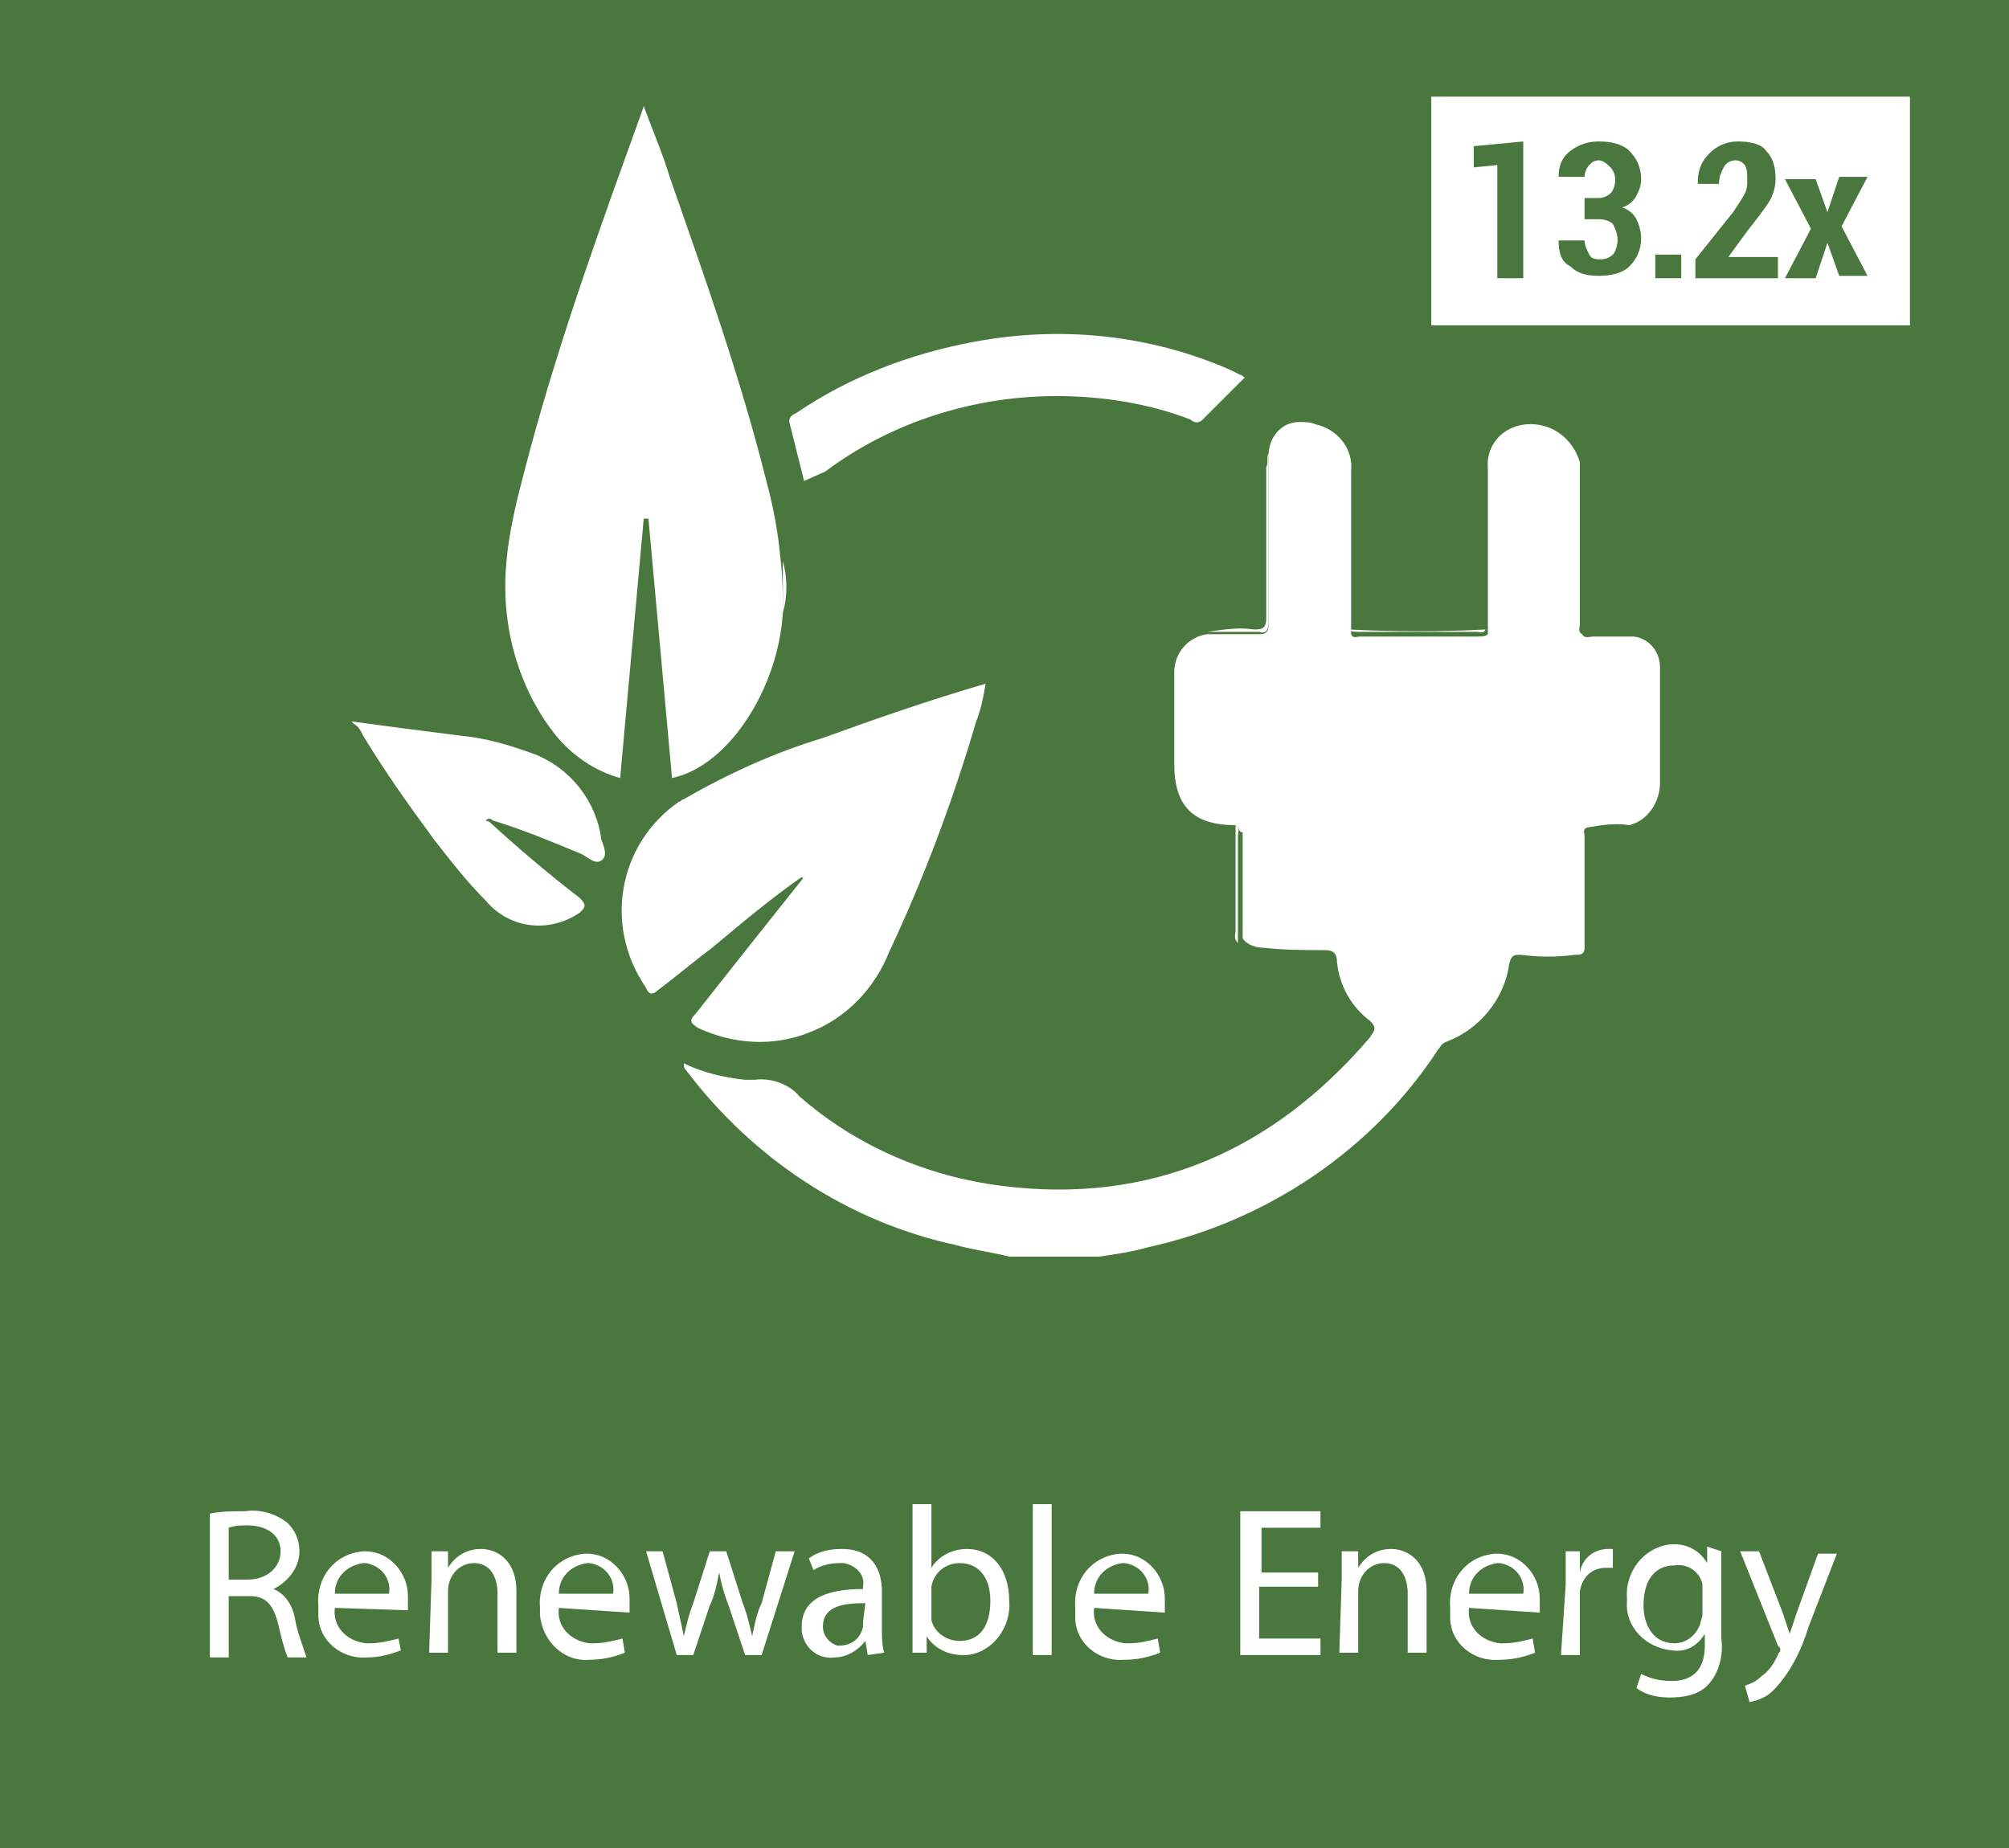 <?xml version="1.0" encoding="utf-8"?>
<!-- Generator: Adobe Illustrator 26.3.1, SVG Export Plug-In . SVG Version: 6.00 Build 0)  -->
<svg version="1.1" id="Layer_1" xmlns="http://www.w3.org/2000/svg" xmlns:xlink="http://www.w3.org/1999/xlink" x="0px" y="0px"
	 viewBox="0 0 85.2 78.4" style="enable-background:new 0 0 85.2 78.4;" xml:space="preserve">
<style type="text/css">
	.st0{fill:#49773D;}
	.st1{fill:#FFFFFF;}
</style>
<rect x="-2" y="-1.9" class="st0" width="89.8" height="82.2"/>
<path class="st1" d="M8.9,64.2c0.5-0.1,1-0.1,1.5-0.1c0.6-0.1,1.3,0.1,1.8,0.5c0.3,0.3,0.5,0.7,0.5,1.2c0,0.7-0.5,1.3-1.1,1.6l0,0
	c0.5,0.2,0.8,0.7,0.9,1.2c0.1,0.6,0.3,1.1,0.5,1.7h-0.8c-0.2-0.5-0.3-1-0.4-1.4c-0.2-0.8-0.5-1.2-1.2-1.2H9.7v2.6H8.9V64.2z M9.7,67
	h0.8c0.8,0,1.4-0.5,1.4-1.2s-0.6-1.1-1.4-1.1c-0.3,0-0.5,0-0.8,0.1L9.7,67z"/>
<path class="st1" d="M14.2,68.2c-0.1,0.8,0.5,1.4,1.3,1.5c0.1,0,0.1,0,0.2,0c0.4,0,0.8-0.1,1.2-0.2L17,70c-0.5,0.2-1,0.3-1.4,0.3
	c-1.1,0.1-2.1-0.7-2.1-1.8c0-0.1,0-0.2,0-0.4c-0.1-1.2,0.7-2.2,1.9-2.3c0,0,0.1,0,0.1,0c1,0,1.8,0.9,1.8,1.9c0,0.1,0,0.1,0,0.2
	c0,0.1,0,0.2,0,0.4L14.2,68.2z M16.5,67.6c0.1-0.6-0.3-1.2-1-1.3c0,0-0.1,0-0.1,0c-0.7,0.1-1.2,0.6-1.2,1.3H16.5z"/>
<path class="st1" d="M18.3,67c0-0.4,0-0.8,0-1.2H19v0.7l0,0c0.3-0.5,0.8-0.8,1.4-0.8c0.6,0,1.5,0.4,1.5,1.8v2.6h-0.8v-2.5
	c0-0.7-0.3-1.3-1-1.3c-0.6,0-1.1,0.5-1.1,1.2v2.6h-0.8L18.3,67z"/>
<path class="st1" d="M23.7,68.2c-0.1,0.8,0.5,1.4,1.3,1.5c0.1,0,0.1,0,0.2,0c0.4,0,0.8-0.1,1.2-0.2l0.1,0.6c-0.5,0.2-1,0.3-1.5,0.3
	c-1.1,0.1-2-0.8-2.1-1.9c0-0.1,0-0.2,0-0.3c-0.1-1.2,0.7-2.2,1.9-2.3c0,0,0.1,0,0.1,0c1,0,1.8,0.9,1.8,1.9c0,0.1,0,0.1,0,0.2
	c0,0.1,0,0.2,0,0.4L23.7,68.2z M26,67.6c0.1-0.6-0.3-1.2-1-1.3c0,0-0.1,0-0.1,0c-0.7,0.1-1.2,0.6-1.2,1.3H26z"/>
<path class="st1" d="M28.1,65.8l0.6,2.2c0.1,0.5,0.2,0.9,0.3,1.4l0,0c0.1-0.4,0.2-0.9,0.4-1.4l0.7-2.2h0.7l0.7,2.2
	c0.2,0.5,0.3,1,0.4,1.4l0,0c0.1-0.5,0.2-1,0.4-1.4l0.6-2.2h0.8l-1.4,4.4h-0.7l-0.7-2.1c-0.2-0.5-0.3-0.9-0.4-1.4l0,0
	c-0.1,0.5-0.2,1-0.4,1.4l-0.7,2.1h-0.7l-1.3-4.4L28.1,65.8z"/>
<path class="st1" d="M36.8,70.2l-0.1-0.6l0,0c-0.3,0.4-0.8,0.7-1.3,0.7c-0.7,0.1-1.3-0.4-1.4-1.1c0-0.1,0-0.1,0-0.2
	c0-1.1,0.9-1.6,2.6-1.6v-0.1c0.1-0.5-0.3-0.9-0.8-1c-0.1,0-0.1,0-0.2,0c-0.4,0-0.8,0.1-1.1,0.3l-0.2-0.5c0.4-0.3,0.9-0.4,1.4-0.4
	c1.3,0,1.7,0.9,1.7,1.8v1.6c0,0.3,0,0.7,0.1,1L36.8,70.2z M36.7,68c-0.9,0-1.8,0.1-1.8,1c0,0.4,0.3,0.7,0.6,0.8c0,0,0.1,0,0.1,0
	c0.5,0,0.9-0.3,1-0.8c0-0.1,0-0.2,0-0.2L36.7,68z"/>
<path class="st1" d="M38.7,70.2c0-0.3,0-0.7,0-1.1v-5.3h0.8v2.7l0,0c0.3-0.5,0.9-0.8,1.5-0.8c1.1,0,1.8,0.9,1.8,2.2
	c0.1,1.1-0.7,2.2-1.8,2.3c-0.1,0-0.1,0-0.2,0c-0.6,0-1.2-0.3-1.5-0.8l0,0v0.7H38.7z M39.5,68.4c0,0.1,0,0.2,0,0.3
	c0.1,0.5,0.6,0.9,1.2,0.9c0.9,0,1.3-0.7,1.3-1.7s-0.5-1.6-1.3-1.6c-0.6,0-1.1,0.4-1.2,1c0,0.1,0,0.2,0,0.3L39.5,68.4z"/>
<path class="st1" d="M43.8,63.8h0.8v6.4h-0.8V63.8z"/>
<path class="st1" d="M46.4,68.2c-0.1,0.8,0.5,1.4,1.3,1.5c0.1,0,0.1,0,0.2,0c0.4,0,0.8-0.1,1.2-0.2l0.1,0.6c-0.5,0.2-1,0.3-1.5,0.3
	c-1.1,0.1-2.1-0.7-2.1-1.8c0-0.1,0-0.2,0-0.4c-0.1-1.2,0.7-2.2,1.9-2.3c0,0,0.1,0,0.1,0c1,0,1.8,0.9,1.8,1.9c0,0.1,0,0.1,0,0.2
	c0,0.1,0,0.2,0,0.4L46.4,68.2z M48.7,67.6c0.1-0.6-0.3-1.2-1-1.3c0,0-0.1,0-0.1,0c-0.7,0.1-1.2,0.6-1.2,1.3H48.7z"/>
<path class="st1" d="M56.9,67c0-0.4,0-0.8,0-1.2h0.7v0.7l0,0c0.3-0.5,0.8-0.8,1.4-0.8c0.6,0,1.5,0.4,1.5,1.8v2.6h-0.8v-2.5
	c0-0.7-0.3-1.3-1-1.3c-0.6,0-1.1,0.5-1.1,1.2v2.6h-0.8L56.9,67z"/>
<path class="st1" d="M62.3,68.2c-0.1,0.8,0.5,1.4,1.3,1.5c0.1,0,0.1,0,0.2,0c0.4,0,0.8-0.1,1.2-0.2l0.1,0.6c-0.5,0.2-1,0.3-1.5,0.3
	c-1.1,0.1-2.1-0.7-2.1-1.8c0-0.1,0-0.2,0-0.4c-0.1-1.2,0.7-2.2,1.9-2.3c0,0,0.1,0,0.1,0c1,0,1.8,0.9,1.8,1.9c0,0.1,0,0.1,0,0.2
	c0,0.1,0,0.2,0,0.4L62.3,68.2z M64.6,67.6c0.1-0.6-0.3-1.2-1-1.3c0,0-0.1,0-0.1,0c-0.7,0.1-1.2,0.6-1.2,1.3H64.6z"/>
<path class="st1" d="M66.4,67.2c0-0.5,0-1,0-1.4H67v0.9l0,0c0.1-0.6,0.6-1,1.2-1c0.1,0,0.1,0,0.2,0v0.8c-0.1,0-0.2,0-0.3,0
	c-0.6,0-1,0.4-1.1,1c0,0.1,0,0.2,0,0.4v2.3h-0.8L66.4,67.2z"/>
<path class="st1" d="M73,65.8c0,0.3,0,0.7,0,1.2v2.5c0.1,0.7-0.1,1.5-0.6,2c-0.4,0.4-1,0.5-1.6,0.5c-0.5,0-1-0.1-1.4-0.4l0.2-0.6
	c0.4,0.2,0.8,0.3,1.3,0.3c0.8,0,1.4-0.4,1.4-1.5v-0.5l0,0c-0.3,0.5-0.8,0.8-1.4,0.7c-1.1-0.1-2-1-1.9-2.1c0,0,0-0.1,0-0.1
	c-0.1-1.1,0.7-2.2,1.9-2.3c0,0,0.1,0,0.1,0c0.6,0,1.1,0.3,1.4,0.8l0,0v-0.7L73,65.8z M72.2,67.6c0-0.1,0-0.2,0-0.4
	c-0.1-0.5-0.6-0.9-1.2-0.8c-0.8,0-1.3,0.6-1.3,1.7c0,0.8,0.4,1.6,1.3,1.6c0.5,0,0.9-0.3,1.1-0.8c0-0.1,0.1-0.3,0.1-0.4L72.2,67.6z"
	/>
<path class="st1" d="M74.6,65.8l1,2.6c0.1,0.3,0.2,0.6,0.3,0.9l0,0c0.1-0.3,0.2-0.6,0.3-0.9l0.9-2.5h0.8l-1.2,3.1
	c-0.3,1-0.8,2-1.5,2.7c-0.3,0.3-0.6,0.4-1,0.5l-0.2-0.7c0.3-0.1,0.5-0.2,0.7-0.4c0.3-0.2,0.5-0.5,0.7-0.9c0-0.1,0.1-0.1,0.1-0.2
	c0-0.1,0-0.1-0.1-0.2l-1.6-4L74.6,65.8z"/>
<path class="st1" d="M52.4,35c-1.8,0-2.6-0.8-2.6-2.6c0-1.3,0-2.6,0-3.9c0-0.8,0.6-1.5,1.4-1.6c0.7,0,1.4,0,2.2,0
	c0.3,0,0.4-0.1,0.4-0.4c0-2.4,0-4.8,0-7.2c0-0.7,0.5-1.4,1.3-1.4c0.2,0,0.5,0,0.7,0.1c0.9,0.2,1.6,1,1.5,2c0,2.3,0,4.6,0,6.9
	c0.1,0.2,0.2,0.1,0.4,0.1h5c0.1,0,0.3,0,0.4-0.1c0-2.3,0-4.7,0-7c-0.1-1,0.6-1.8,1.6-1.9c1.1-0.1,2,0.6,2.3,1.6c0,2.3,0,4.6,0,6.9
	c0,0.1-0.1,0.3,0.1,0.4l0,0c0.1,0.2,0.3,0.1,0.5,0.1h1.7c0.7,0.1,1.1,0.7,1.1,1.3c0,1.6,0,3.2,0,4.9c0,0.8-0.5,1.6-1.3,1.8
	c-0.6-0.1-1.2,0-1.8,0.1l0,0c-0.2,0.1-0.1,0.2-0.1,0.4c0,1.6,0,3.2,0,4.7c0,0.3-0.2,0.3-0.4,0.3c-0.8,0.1-1.5,0.1-2.3,0
	c-0.3,0-0.4,0-0.5,0.4c-0.2,1.5-1.3,2.8-2.7,3.3c-0.2,0.1-0.2,0.2-0.3,0.3c-2.8,4.3-7.3,7.3-12.3,8.4c-0.7,0.2-1.4,0.3-2.1,0.4h-3.8
	c-0.8-0.2-1.6-0.3-2.3-0.5c-4.6-1-8.6-3.7-11.4-7.4c-0.1-0.1-0.1-0.2-0.1-0.3c0.8,0.4,1.7,0.6,2.6,0.7c0.1,0,0.2,0,0.4,0
	c0.7-0.1,1.5,0.2,1.9,0.7c2.4,2.1,5.4,3.4,8.6,3.8c6.3,0.8,11.5-1.5,15.6-6.3c0.2-0.3,0.3-0.4,0-0.7c-0.8-0.6-1.3-1.5-1.4-2.5
	c0-0.4-0.2-0.5-0.5-0.5c-0.9,0-1.7,0-2.6-0.1c-0.3,0-0.7-0.1-0.9-0.4c0-1.5,0-3,0-4.5C52.5,35.3,52.6,35.1,52.4,35z"/>
<path class="st1" d="M14.9,30.6c1.5,0.2,3,0.4,4.6,0.6c1.1,0.1,2.1,0.4,3.2,0.8c1.5,0.6,2.6,2,2.8,3.6c0,0,0,0,0,0
	c0.1,0.3,0.3,0.7,0,0.9s-0.6-0.2-0.9-0.3c-1.2-0.5-2.4-1-3.7-1.4c-0.1-0.1-0.2-0.1-0.3,0l0.2,0.1c1.2,1.1,2.5,2.2,3.8,3.2
	c0.3,0.3,0.2,0.4,0,0.6c-1.3,0.9-3,0.7-4-0.5c-0.8-0.8-1.5-1.7-2.2-2.6c-1.1-1.5-2.1-2.9-3-4.4c-0.1-0.2-0.2-0.4-0.4-0.5L14.9,30.6z
	"/>
<path class="st1" d="M33.2,26c-0.2,3.2-2.3,6.5-4.7,7l-1-11h-0.2l-1,11c-1.1-0.3-2.1-1-2.8-1.9c-1.1-1.4-1.8-3.2-2-5
	c-0.3-2.5,0.4-4.8,1-7.1c1.3-4.8,3-9.5,4.7-14.2l0.1-0.3c0.4,1.1,0.8,2,1.1,3c1.5,4.3,3,8.5,4.1,12.9c0.3,1.1,0.5,2.2,0.6,3.3
	C33.2,24.5,33.2,25.3,33.2,26z"/>
<path class="st1" d="M34,37.2c-1.3,0.9-2.6,2-3.8,3c-0.8,0.6-1.5,1.2-2.3,1.8c-0.2,0.2-0.4,0.2-0.5-0.1c-1.8-2.6-1.2-6.1,1.4-7.9
	c0.1,0,0.1-0.1,0.2-0.1c1.9-1.1,3.9-2,5.9-2.6c2.2-0.8,4.5-1.6,6.9-2.3c-0.1,0.6-0.2,1.1-0.4,1.6c-1,3.4-2.2,6.6-3.7,9.8
	c-0.6,1.5-1.8,2.8-3.4,3.4c-1.5,0.6-3.2,0.5-4.7-0.2c-0.3-0.2-0.4-0.3-0.1-0.6c1.5-1.9,3-3.8,4.6-5.8C34,37.4,34.1,37.3,34,37.2
	C34.1,37.3,34.2,37.2,34,37.2C34.1,37.1,34.1,37.2,34,37.2z"/>
<path class="st1" d="M34.1,20.4c-0.2-0.8-0.4-1.6-0.6-2.4c-0.1-0.3,0.1-0.4,0.3-0.5c2.2-1.5,4.8-2.5,7.5-3c3.7-0.7,7.5-0.3,10.9,1.2
	l0.4,0.2c0.1,0,0.1,0.1,0.2,0.1l-1.8,1.8c-0.2,0.2-0.4,0.1-0.5,0c-1.8-0.7-3.8-1-5.7-1c-3.5,0-7,1.1-9.8,3.2L34.1,20.4L34.1,20.4z"
	/>
<path class="st1" d="M53.8,19.2c0,2.4,0,4.8,0,7.2c0,0.3-0.1,0.5-0.4,0.4c-0.7,0-1.4,0-2.2,0c0.7-0.1,1.3-0.2,2-0.1
	c0.4,0,0.5-0.1,0.5-0.5c0-2.1,0-4.2,0-6.4C53.8,19.7,53.7,19.4,53.8,19.2z"/>
<path class="st1" d="M63,26.7c-0.1,0.2-0.2,0.1-0.4,0.1h-5c-0.1,0-0.3,0-0.4-0.1C59.2,26.8,61.1,26.8,63,26.7z"/>
<path class="st1" d="M52.4,35c0.2,0.1,0.1,0.3,0.1,0.5c0,1.5,0,3,0,4.5c-0.2-0.2-0.1-0.4-0.1-0.5C52.4,38,52.4,36.5,52.4,35z"/>
<path class="st1" d="M33.2,26c0-0.7,0-1.5,0-2.2C33.4,24.5,33.4,25.3,33.2,26z"/>
<path class="st1" d="M20.7,35l-0.2-0.1c0.1-0.1,0.2-0.1,0.3,0L20.7,35z"/>
<path class="st1" d="M34,37.2C34,37.2,34.1,37.2,34,37.2C34.2,37.2,34.1,37.3,34,37.2L34,37.2z"/>
<g>
	<path class="st1" d="M55.8,67.3h-2.4v2.2h2.6v0.7h-3.4v-6.1H56v0.7h-2.5v1.9h2.4V67.3z"/>
</g>
<rect x="60.7" y="4.1" class="st1" width="20.3" height="9.7"/>
<g>
	<path class="st0" d="M62.5,7.1V6.2L64.6,6v5.8h-1.1V7L62.5,7.1z"/>
	<path class="st0" d="M66.1,10.2L66.1,10.2l1.1,0c0,0.2,0.1,0.4,0.2,0.6s0.3,0.2,0.5,0.2c0.2,0,0.4-0.1,0.5-0.2s0.2-0.4,0.2-0.6
		c0-0.3-0.1-0.5-0.2-0.7c-0.1-0.1-0.3-0.2-0.6-0.2h-0.6V8.4h0.6c0.2,0,0.4-0.1,0.5-0.2c0.1-0.1,0.2-0.3,0.2-0.6
		c0-0.2-0.1-0.4-0.2-0.5S68,6.8,67.8,6.8c-0.2,0-0.3,0.1-0.4,0.2c-0.1,0.1-0.2,0.3-0.2,0.5h-1.1l0,0c0-0.4,0.1-0.8,0.5-1.1
		C67,6.1,67.4,6,67.8,6c0.5,0,1,0.1,1.3,0.4c0.3,0.3,0.5,0.7,0.5,1.2c0,0.3-0.1,0.5-0.2,0.7c-0.1,0.2-0.3,0.4-0.6,0.5
		c0.3,0.1,0.5,0.3,0.6,0.5c0.1,0.2,0.2,0.5,0.2,0.8c0,0.5-0.2,0.9-0.5,1.2s-0.8,0.4-1.3,0.4c-0.5,0-0.9-0.1-1.2-0.4
		C66.2,11.1,66.1,10.7,66.1,10.2z"/>
	<path class="st0" d="M70.2,11.8v-1h1.1v1H70.2z"/>
	<path class="st0" d="M72,7.8c0-0.5,0.1-0.9,0.5-1.3C72.8,6.2,73.2,6,73.7,6c0.5,0,1,0.1,1.2,0.4c0.3,0.3,0.4,0.7,0.4,1.2
		c0,0.3-0.1,0.7-0.3,1s-0.5,0.7-0.9,1.2l-0.8,1.1h2.1v0.9h-3.5V11l1.6-2c0.2-0.3,0.4-0.6,0.5-0.8c0.1-0.2,0.1-0.4,0.1-0.6
		c0-0.2,0-0.4-0.1-0.6c-0.1-0.1-0.2-0.2-0.4-0.2c-0.2,0-0.4,0.1-0.5,0.3c-0.1,0.2-0.2,0.4-0.2,0.7L72,7.8L72,7.8z"/>
	<path class="st0" d="M75.7,11.8l1.1-2.1l-1.1-2.1H77l0.5,1.4h0L78,7.5h1.2l-1.1,2.1l1.1,2.1H78l-0.5-1.4h0L77,11.8H75.7z"/>
</g>
</svg>
